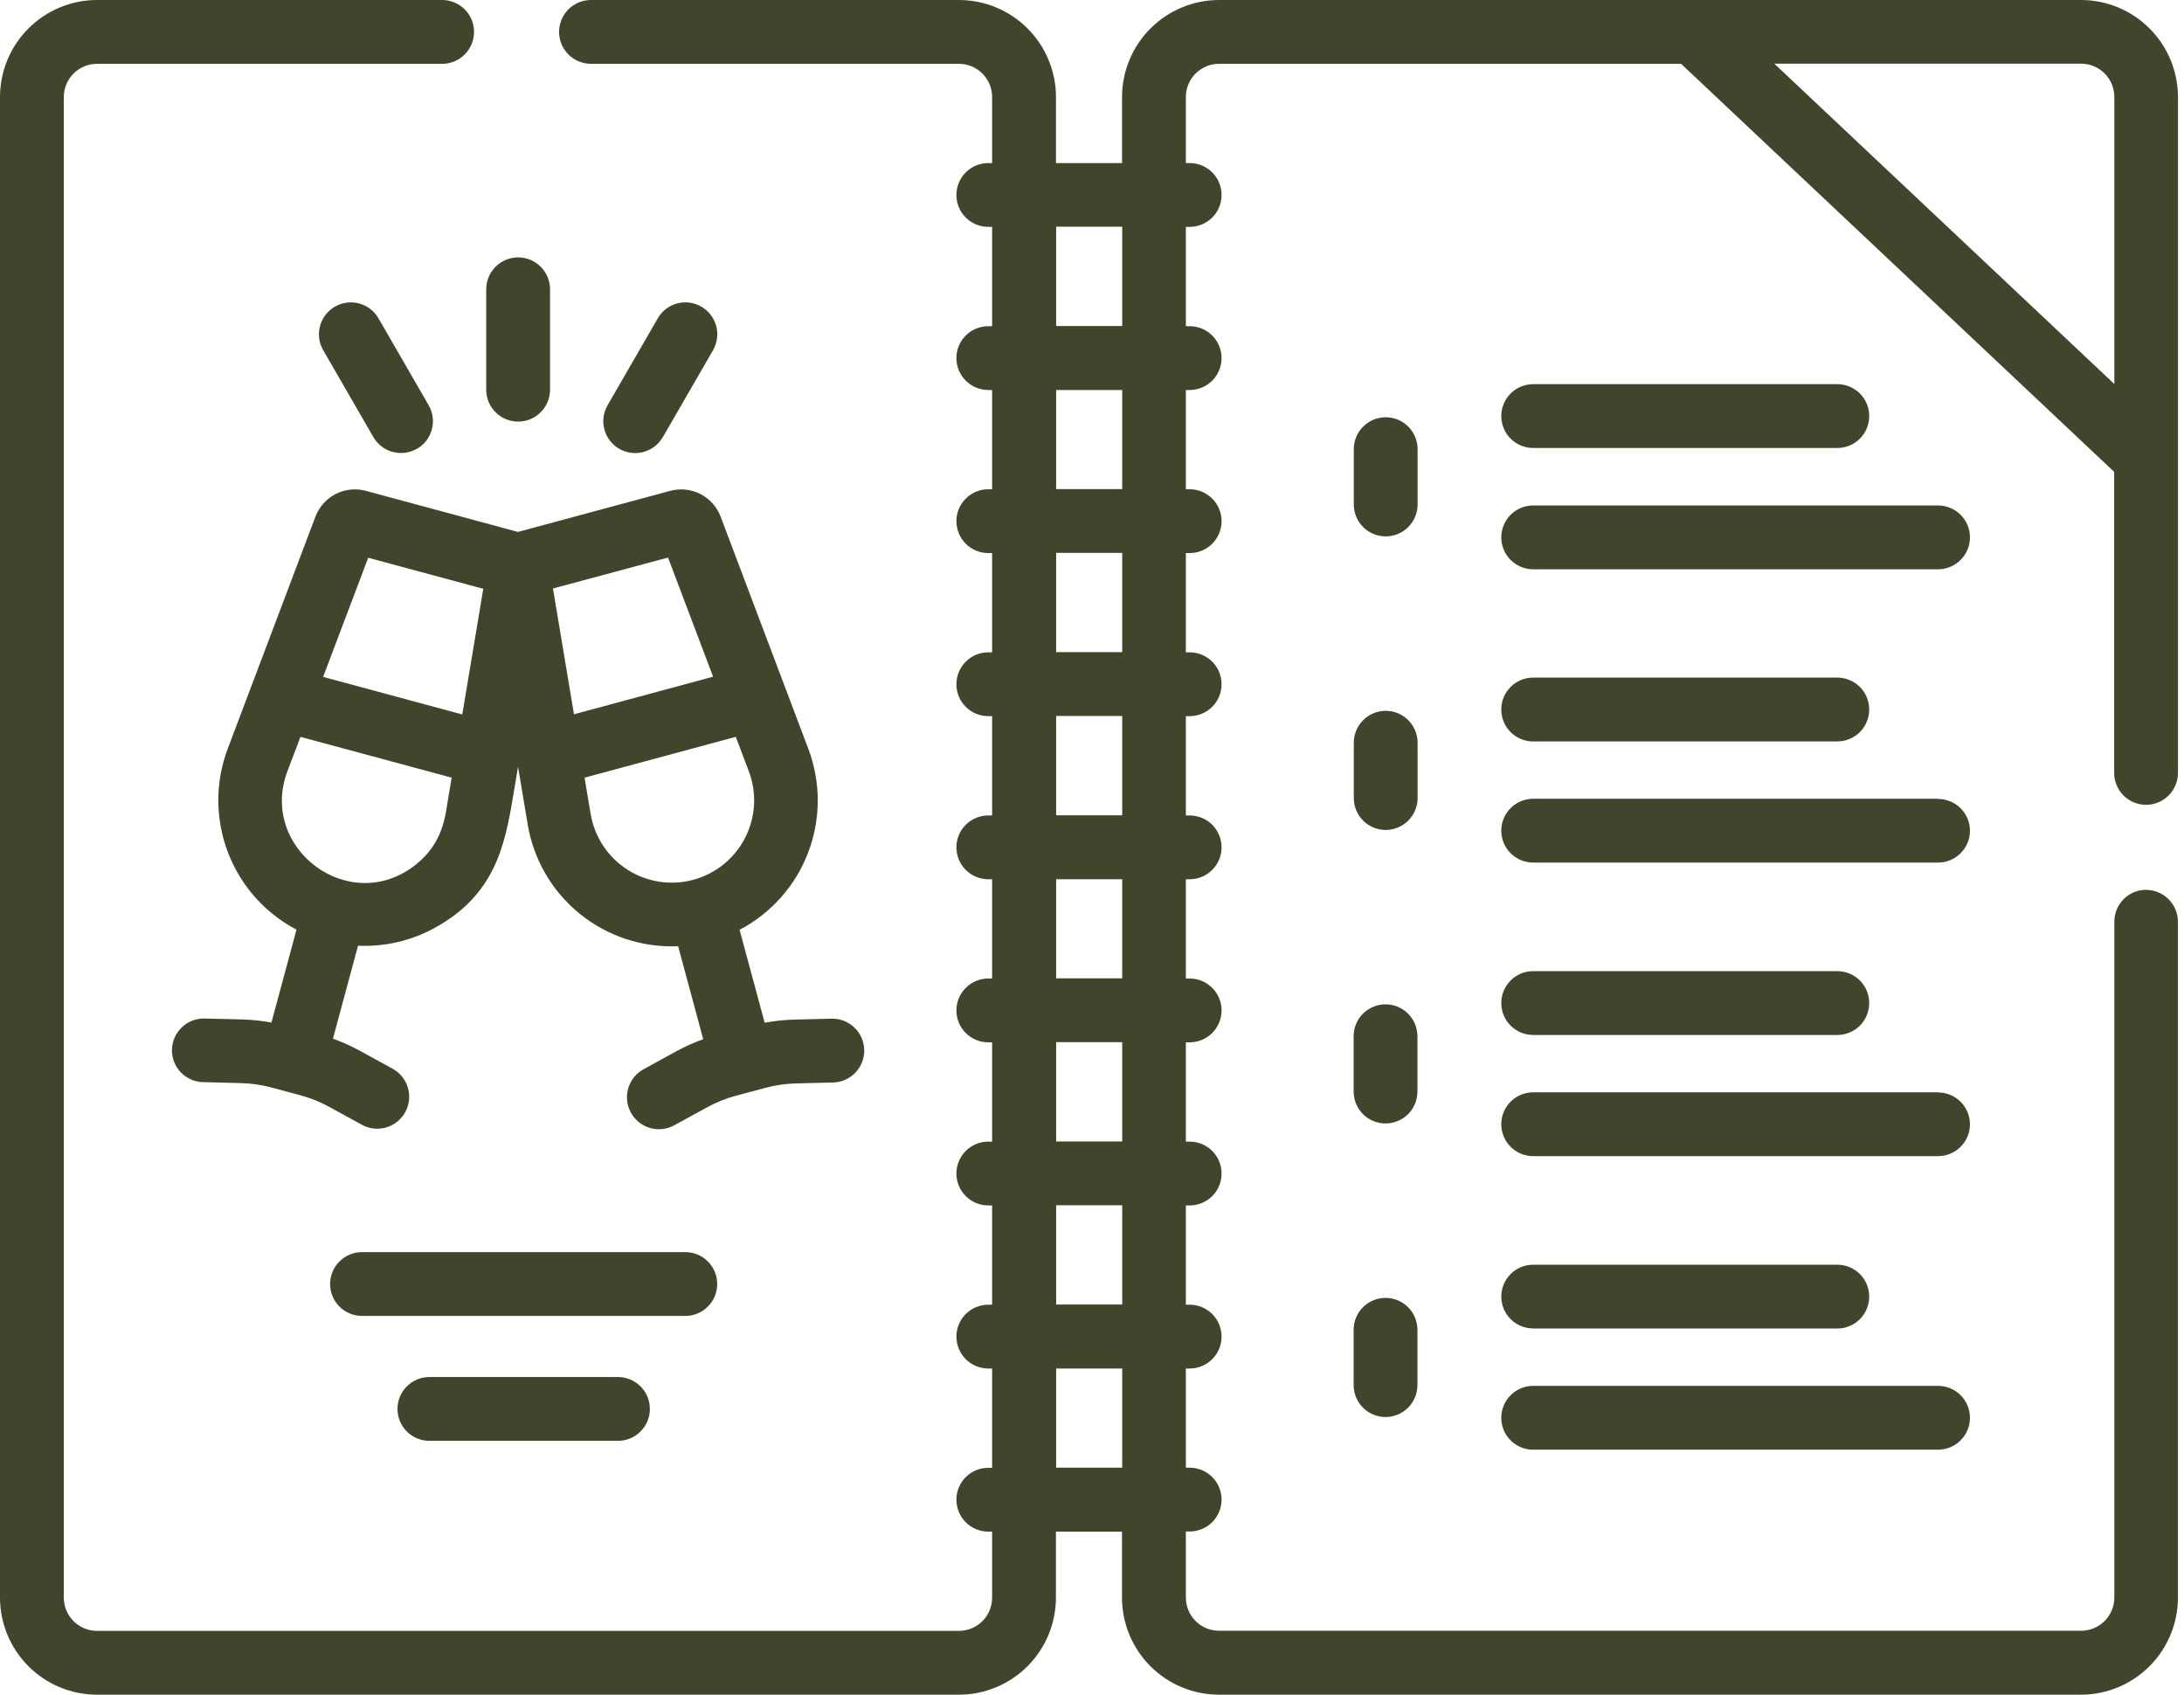 <svg width="116" height="90" viewBox="0 0 116 90" fill="none" xmlns="http://www.w3.org/2000/svg">
<path d="M27.519 22.39C27.969 22.39 28.4 22.212 28.717 21.894C29.035 21.576 29.214 21.145 29.214 20.696V15.364C29.214 14.914 29.035 14.483 28.717 14.165C28.4 13.848 27.969 13.669 27.519 13.669C27.07 13.669 26.639 13.848 26.321 14.165C26.003 14.483 25.825 14.914 25.825 15.364V20.696C25.825 21.145 26.003 21.576 26.321 21.894C26.639 22.212 27.07 22.39 27.519 22.39ZM38.093 68.19C38.093 67.968 38.05 67.747 37.965 67.541C37.88 67.336 37.755 67.149 37.597 66.991C37.44 66.834 37.253 66.709 37.047 66.624C36.842 66.539 36.621 66.495 36.398 66.496H19.227C18.778 66.496 18.347 66.674 18.029 66.992C17.711 67.31 17.533 67.741 17.533 68.19C17.533 68.64 17.711 69.071 18.029 69.388C18.347 69.706 18.778 69.885 19.227 69.885H36.398C36.848 69.885 37.279 69.706 37.597 69.388C37.915 69.071 38.093 68.64 38.093 68.19ZM19.44 26.069C18.901 25.922 18.326 25.981 17.829 26.236C17.331 26.49 16.947 26.921 16.751 27.445C16.335 28.547 12.885 37.673 12.097 39.758C11.427 41.53 11.429 43.485 12.102 45.255C12.774 47.026 14.071 48.489 15.748 49.37L14.417 54.304C13.902 54.21 13.38 54.155 12.856 54.139L10.877 54.09H10.834C10.392 54.088 9.967 54.259 9.65 54.566C9.332 54.872 9.146 55.291 9.132 55.732C9.127 55.955 9.165 56.176 9.245 56.384C9.325 56.592 9.445 56.782 9.598 56.943C9.752 57.104 9.935 57.234 10.139 57.324C10.342 57.415 10.561 57.464 10.784 57.469L12.763 57.519C13.312 57.53 13.857 57.606 14.388 57.745L15.969 58.17C16.499 58.314 17.01 58.521 17.492 58.785L19.225 59.736C19.421 59.842 19.636 59.91 19.857 59.933C20.079 59.957 20.303 59.937 20.517 59.874C20.73 59.811 20.93 59.706 21.103 59.566C21.276 59.426 21.421 59.254 21.527 59.058C21.634 58.862 21.701 58.647 21.725 58.426C21.748 58.204 21.728 57.98 21.665 57.766C21.602 57.553 21.498 57.353 21.358 57.18C21.218 57.006 21.045 56.862 20.849 56.755L19.117 55.804C18.656 55.553 18.177 55.338 17.684 55.16L19.017 50.224C20.426 50.288 21.826 49.966 23.064 49.291C26.286 47.539 26.817 44.892 27.246 42.323L27.515 40.716L28.023 43.757C28.33 45.631 29.313 47.327 30.787 48.524C32.261 49.72 34.122 50.335 36.019 50.251L37.35 55.188C36.857 55.364 36.379 55.58 35.92 55.831L34.184 56.783C33.989 56.889 33.816 57.033 33.676 57.207C33.536 57.38 33.431 57.58 33.368 57.793C33.306 58.007 33.285 58.231 33.309 58.453C33.333 58.675 33.4 58.889 33.507 59.085C33.613 59.281 33.757 59.453 33.931 59.593C34.104 59.733 34.303 59.838 34.517 59.901C34.731 59.964 34.955 59.984 35.177 59.96C35.398 59.937 35.613 59.87 35.809 59.763L37.544 58.812C38.025 58.547 38.535 58.341 39.065 58.197L40.646 57.775C41.176 57.63 41.722 57.551 42.271 57.537L44.25 57.488C44.472 57.482 44.692 57.433 44.895 57.342C45.099 57.252 45.282 57.122 45.436 56.961C45.589 56.8 45.709 56.61 45.789 56.402C45.869 56.194 45.907 55.973 45.901 55.75C45.89 55.308 45.707 54.888 45.39 54.58C45.074 54.271 44.649 54.098 44.207 54.099H44.153L42.176 54.148C41.652 54.163 41.13 54.219 40.614 54.313L39.282 49.379C40.959 48.499 42.256 47.035 42.928 45.265C43.601 43.494 43.602 41.539 42.933 39.767L38.278 27.445C38.082 26.922 37.698 26.491 37.202 26.237C36.705 25.982 36.131 25.922 35.592 26.069L27.512 28.249L19.44 26.069ZM23.798 42.44C23.649 43.333 23.54 44.758 22.094 45.91C18.588 48.71 13.717 45.061 15.267 40.956L15.958 39.132L23.99 41.299L23.798 42.44ZM24.553 37.942L17.162 35.947L19.557 29.62L25.669 31.27L24.553 37.942ZM39.08 39.132L39.772 40.956C39.988 41.526 40.083 42.136 40.049 42.746C40.015 43.355 39.854 43.951 39.576 44.494C39.298 45.038 38.909 45.517 38.435 45.901C37.96 46.285 37.41 46.565 36.821 46.724C36.232 46.883 35.616 46.917 35.013 46.824C34.41 46.73 33.834 46.512 33.32 46.182C32.807 45.852 32.368 45.419 32.033 44.91C31.697 44.4 31.472 43.826 31.371 43.224L31.048 41.299L39.08 39.132ZM35.481 29.611L37.876 35.938L30.486 37.933L29.37 31.252L35.481 29.611ZM22.806 73.129C22.357 73.129 21.926 73.308 21.608 73.626C21.29 73.943 21.112 74.374 21.112 74.824C21.112 75.273 21.29 75.704 21.608 76.022C21.926 76.34 22.357 76.518 22.806 76.518H32.822C33.271 76.518 33.702 76.34 34.02 76.022C34.338 75.704 34.517 75.273 34.517 74.824C34.517 74.374 34.338 73.943 34.02 73.626C33.702 73.308 33.271 73.129 32.822 73.129H22.806ZM35.206 23.215L37.872 18.599C37.983 18.407 38.055 18.194 38.084 17.973C38.113 17.753 38.099 17.528 38.041 17.314C37.983 17.099 37.884 16.897 37.748 16.721C37.612 16.544 37.443 16.396 37.25 16.286C37.058 16.174 36.845 16.101 36.625 16.072C36.404 16.043 36.18 16.057 35.965 16.115C35.75 16.172 35.548 16.271 35.372 16.407C35.196 16.543 35.048 16.712 34.937 16.905L32.271 21.521C32.159 21.713 32.087 21.926 32.058 22.147C32.029 22.368 32.044 22.592 32.101 22.807C32.159 23.022 32.259 23.224 32.394 23.401C32.53 23.577 32.699 23.725 32.892 23.836C33.085 23.948 33.298 24.019 33.519 24.048C33.74 24.076 33.964 24.061 34.179 24.003C34.394 23.944 34.596 23.844 34.772 23.708C34.948 23.572 35.095 23.402 35.206 23.208V23.215ZM22.146 23.836C22.339 23.725 22.509 23.577 22.644 23.401C22.78 23.224 22.879 23.022 22.937 22.807C22.995 22.592 23.009 22.368 22.98 22.147C22.951 21.926 22.879 21.713 22.768 21.521L20.102 16.905C19.99 16.712 19.842 16.543 19.665 16.407C19.489 16.272 19.287 16.173 19.072 16.115C18.857 16.058 18.633 16.043 18.412 16.073C18.191 16.102 17.979 16.174 17.786 16.286C17.397 16.511 17.114 16.881 16.997 17.314C16.881 17.748 16.942 18.21 17.167 18.599L19.833 23.215C20.058 23.603 20.429 23.886 20.863 24.001C21.296 24.116 21.758 24.055 22.146 23.83V23.836ZM75.285 55.032C75.285 54.582 75.106 54.151 74.788 53.833C74.471 53.516 74.04 53.337 73.59 53.337C73.141 53.337 72.71 53.516 72.392 53.833C72.074 54.151 71.896 54.582 71.896 55.032V57.969C71.896 58.418 72.074 58.849 72.392 59.167C72.71 59.485 73.141 59.663 73.59 59.663C73.813 59.664 74.033 59.62 74.239 59.535C74.445 59.45 74.632 59.325 74.789 59.168C74.946 59.01 75.071 58.823 75.156 58.618C75.241 58.412 75.285 58.191 75.285 57.969V55.032ZM71.896 70.621V73.558C71.896 74.008 72.074 74.439 72.392 74.757C72.71 75.075 73.141 75.253 73.59 75.253C74.04 75.253 74.471 75.075 74.788 74.757C75.106 74.439 75.285 74.008 75.285 73.558V70.621C75.285 70.399 75.241 70.178 75.156 69.972C75.071 69.767 74.946 69.58 74.789 69.422C74.632 69.265 74.445 69.14 74.239 69.055C74.033 68.97 73.813 68.927 73.59 68.927C73.142 68.927 72.713 69.104 72.395 69.42C72.078 69.736 71.898 70.164 71.896 70.612V70.621ZM81.432 23.791H97.587C98.036 23.791 98.467 23.613 98.785 23.295C99.103 22.977 99.281 22.546 99.281 22.097C99.281 21.647 99.103 21.216 98.785 20.898C98.467 20.581 98.036 20.402 97.587 20.402H81.432C80.983 20.402 80.552 20.581 80.234 20.898C79.916 21.216 79.738 21.647 79.738 22.097C79.738 22.546 79.916 22.977 80.234 23.295C80.552 23.613 80.983 23.791 81.432 23.791ZM102.937 26.844H81.432C80.983 26.844 80.552 27.022 80.234 27.34C79.916 27.658 79.738 28.089 79.738 28.538C79.738 28.988 79.916 29.419 80.234 29.736C80.552 30.054 80.983 30.233 81.432 30.233H102.937C103.387 30.233 103.818 30.054 104.135 29.736C104.453 29.419 104.632 28.988 104.632 28.538C104.632 28.315 104.588 28.094 104.502 27.888C104.416 27.681 104.291 27.494 104.132 27.337C103.974 27.179 103.786 27.055 103.579 26.97C103.373 26.885 103.151 26.843 102.928 26.844H102.937ZM75.294 23.855C75.294 23.632 75.25 23.411 75.165 23.206C75.08 23 74.956 22.813 74.798 22.656C74.641 22.498 74.454 22.373 74.248 22.288C74.042 22.203 73.822 22.16 73.599 22.16C73.15 22.16 72.719 22.338 72.401 22.656C72.083 22.974 71.905 23.405 71.905 23.855V26.792C71.905 27.241 72.083 27.672 72.401 27.99C72.719 28.308 73.15 28.486 73.599 28.486C74.049 28.486 74.48 28.308 74.797 27.99C75.115 27.672 75.294 27.241 75.294 26.792V23.855ZM75.294 39.444C75.294 38.995 75.115 38.564 74.797 38.246C74.48 37.928 74.049 37.75 73.599 37.75C73.15 37.75 72.719 37.928 72.401 38.246C72.083 38.564 71.905 38.995 71.905 39.444V42.381C71.905 42.831 72.083 43.262 72.401 43.58C72.719 43.897 73.15 44.076 73.599 44.076C74.049 44.076 74.48 43.897 74.797 43.58C75.115 43.262 75.294 42.831 75.294 42.381V39.444ZM81.432 54.964H97.587C98.036 54.964 98.467 54.785 98.785 54.468C99.103 54.15 99.281 53.719 99.281 53.269C99.281 52.82 99.103 52.389 98.785 52.071C98.467 51.753 98.036 51.575 97.587 51.575H81.432C80.983 51.575 80.552 51.753 80.234 52.071C79.916 52.389 79.738 52.82 79.738 53.269C79.738 53.719 79.916 54.15 80.234 54.468C80.552 54.785 80.983 54.964 81.432 54.964ZM81.432 70.554H97.587C98.036 70.554 98.467 70.375 98.785 70.057C99.103 69.739 99.281 69.308 99.281 68.859C99.281 68.41 99.103 67.979 98.785 67.661C98.467 67.343 98.036 67.165 97.587 67.165H81.432C80.983 67.165 80.552 67.343 80.234 67.661C79.916 67.979 79.738 68.41 79.738 68.859C79.739 69.308 79.918 69.737 80.236 70.054C80.553 70.371 80.984 70.549 81.432 70.549V70.554ZM81.432 39.374H97.587C98.036 39.374 98.467 39.196 98.785 38.878C99.103 38.56 99.281 38.129 99.281 37.68C99.281 37.23 99.103 36.799 98.785 36.481C98.467 36.164 98.036 35.985 97.587 35.985H81.432C80.983 35.985 80.552 36.164 80.234 36.481C79.916 36.799 79.738 37.23 79.738 37.68C79.738 37.902 79.781 38.123 79.866 38.329C79.951 38.535 80.076 38.722 80.233 38.879C80.391 39.037 80.578 39.162 80.784 39.247C80.989 39.333 81.21 39.376 81.432 39.376V39.374ZM81.432 76.988H102.937C103.387 76.988 103.818 76.81 104.135 76.492C104.453 76.174 104.632 75.743 104.632 75.294C104.632 74.844 104.453 74.413 104.135 74.096C103.818 73.778 103.387 73.599 102.937 73.599H81.432C80.983 73.599 80.552 73.778 80.234 74.096C79.916 74.413 79.738 74.844 79.738 75.294C79.738 75.516 79.781 75.737 79.866 75.943C79.951 76.149 80.076 76.336 80.233 76.493C80.391 76.651 80.578 76.776 80.784 76.861C80.989 76.947 81.21 76.99 81.432 76.99V76.988ZM102.937 58.01H81.432C80.983 58.01 80.552 58.188 80.234 58.506C79.916 58.824 79.738 59.255 79.738 59.704C79.738 60.153 79.916 60.584 80.234 60.902C80.552 61.22 80.983 61.399 81.432 61.399H102.937C103.387 61.399 103.818 61.22 104.135 60.902C104.453 60.584 104.632 60.153 104.632 59.704C104.631 59.481 104.586 59.261 104.5 59.056C104.414 58.85 104.288 58.664 104.13 58.507C103.972 58.35 103.784 58.226 103.578 58.142C103.372 58.058 103.151 58.015 102.928 58.016L102.937 58.01ZM113.995 47.253C113.545 47.253 113.114 47.431 112.796 47.749C112.479 48.067 112.3 48.498 112.3 48.947V84.84C112.3 85.307 112.114 85.756 111.784 86.087C111.454 86.417 111.005 86.604 110.538 86.604H64.747C64.279 86.604 63.831 86.417 63.501 86.087C63.17 85.756 62.985 85.307 62.985 84.84V81.333H63.188C63.637 81.333 64.068 81.154 64.386 80.837C64.704 80.519 64.882 80.088 64.882 79.638C64.882 79.189 64.704 78.758 64.386 78.44C64.068 78.123 63.637 77.944 63.188 77.944H62.985V72.677H63.188C63.637 72.677 64.068 72.499 64.386 72.181C64.704 71.863 64.882 71.432 64.882 70.983C64.882 70.533 64.704 70.102 64.386 69.785C64.068 69.467 63.637 69.288 63.188 69.288H62.985V64.017H63.188C63.637 64.017 64.068 63.839 64.386 63.521C64.704 63.203 64.882 62.772 64.882 62.323C64.882 61.873 64.704 61.442 64.386 61.124C64.068 60.807 63.637 60.628 63.188 60.628H62.985V55.355H63.188C63.637 55.355 64.068 55.176 64.386 54.858C64.704 54.541 64.882 54.11 64.882 53.66C64.882 53.211 64.704 52.78 64.386 52.462C64.068 52.144 63.637 51.966 63.188 51.966H62.985V46.694H63.188C63.637 46.694 64.068 46.516 64.386 46.198C64.704 45.88 64.882 45.449 64.882 45C64.882 44.551 64.704 44.12 64.386 43.802C64.068 43.484 63.637 43.306 63.188 43.306H62.985V38.032H63.188C63.637 38.032 64.068 37.853 64.386 37.536C64.704 37.218 64.882 36.787 64.882 36.338C64.882 35.888 64.704 35.457 64.386 35.139C64.068 34.822 63.637 34.643 63.188 34.643H62.985V29.372H63.188C63.637 29.372 64.068 29.193 64.386 28.876C64.704 28.558 64.882 28.127 64.882 27.677C64.882 27.228 64.704 26.797 64.386 26.479C64.068 26.161 63.637 25.983 63.188 25.983H62.985V20.712H63.188C63.637 20.712 64.068 20.533 64.386 20.215C64.704 19.898 64.882 19.467 64.882 19.017C64.882 18.568 64.704 18.137 64.386 17.819C64.068 17.501 63.637 17.323 63.188 17.323H62.985V12.049H63.188C63.637 12.049 64.068 11.871 64.386 11.553C64.704 11.235 64.882 10.804 64.882 10.355C64.882 9.905 64.704 9.474 64.386 9.156C64.068 8.839 63.637 8.66 63.188 8.66H62.985V5.151C62.985 4.684 63.171 4.236 63.502 3.906C63.832 3.576 64.28 3.39 64.747 3.389H89.288L112.291 25.059V41.046C112.291 41.495 112.47 41.926 112.787 42.244C113.105 42.562 113.536 42.741 113.986 42.741C114.435 42.741 114.866 42.562 115.184 42.244C115.502 41.926 115.68 41.495 115.68 41.046V5.151C115.678 3.786 115.135 2.476 114.169 1.511C113.204 0.545 111.894 0.002 110.529 0H64.747C63.381 0.002 62.072 0.545 61.106 1.511C60.141 2.476 59.597 3.786 59.596 5.151V8.66H56.087V5.151C56.085 3.785 55.541 2.475 54.574 1.509C53.608 0.543 52.297 0.001 50.931 0H31.39C30.94 0 30.509 0.179 30.191 0.496C29.873 0.814 29.695 1.245 29.695 1.695C29.695 2.144 29.873 2.575 30.191 2.893C30.509 3.211 30.94 3.389 31.39 3.389H50.931C51.398 3.389 51.847 3.575 52.178 3.905C52.509 4.236 52.695 4.684 52.695 5.151V8.66H52.492C52.043 8.66 51.612 8.839 51.294 9.156C50.976 9.474 50.798 9.905 50.798 10.355C50.798 10.804 50.976 11.235 51.294 11.553C51.612 11.871 52.043 12.049 52.492 12.049H52.695V17.323H52.492C52.27 17.322 52.049 17.366 51.843 17.451C51.638 17.536 51.451 17.661 51.293 17.818C51.136 17.976 51.011 18.163 50.926 18.368C50.841 18.574 50.797 18.795 50.798 19.017C50.798 19.467 50.976 19.898 51.294 20.215C51.612 20.533 52.043 20.712 52.492 20.712H52.695V25.983H52.492C52.043 25.983 51.612 26.161 51.294 26.479C50.976 26.797 50.798 27.228 50.798 27.677C50.798 28.127 50.976 28.558 51.294 28.876C51.612 29.193 52.043 29.372 52.492 29.372H52.695V34.643H52.492C52.043 34.643 51.612 34.822 51.294 35.139C50.976 35.457 50.798 35.888 50.798 36.338C50.797 36.56 50.841 36.781 50.926 36.986C51.011 37.192 51.136 37.379 51.293 37.536C51.451 37.694 51.638 37.819 51.843 37.904C52.049 37.989 52.27 38.032 52.492 38.032H52.695V43.306H52.492C52.043 43.306 51.612 43.484 51.294 43.802C50.976 44.12 50.798 44.551 50.798 45C50.798 45.449 50.976 45.88 51.294 46.198C51.612 46.516 52.043 46.694 52.492 46.694H52.695V51.966H52.492C52.043 51.966 51.612 52.144 51.294 52.462C50.976 52.78 50.798 53.211 50.798 53.66C50.797 53.883 50.841 54.103 50.926 54.309C51.011 54.515 51.136 54.702 51.293 54.859C51.451 55.017 51.638 55.141 51.843 55.226C52.049 55.311 52.27 55.355 52.492 55.355H52.695V60.628H52.492C52.27 60.628 52.049 60.671 51.843 60.757C51.638 60.842 51.451 60.966 51.293 61.124C51.136 61.281 51.011 61.468 50.926 61.674C50.841 61.88 50.797 62.1 50.798 62.323C50.798 62.772 50.976 63.203 51.294 63.521C51.612 63.839 52.043 64.017 52.492 64.017H52.695V69.288H52.492C52.043 69.288 51.612 69.467 51.294 69.785C50.976 70.102 50.798 70.533 50.798 70.983C50.798 71.432 50.976 71.863 51.294 72.181C51.612 72.499 52.043 72.677 52.492 72.677H52.695V77.951H52.492C52.27 77.951 52.049 77.994 51.843 78.079C51.638 78.164 51.451 78.289 51.293 78.446C51.136 78.604 51.011 78.791 50.926 78.996C50.841 79.202 50.797 79.423 50.798 79.645C50.798 80.095 50.976 80.526 51.294 80.844C51.612 81.161 52.043 81.34 52.492 81.34H52.695V84.846C52.695 85.314 52.51 85.763 52.179 86.094C51.848 86.425 51.399 86.611 50.931 86.611H5.154C4.686 86.611 4.237 86.425 3.906 86.094C3.575 85.763 3.389 85.314 3.389 84.846V5.151C3.39 4.684 3.576 4.236 3.907 3.905C4.238 3.575 4.686 3.389 5.154 3.389H23.484C23.933 3.389 24.364 3.211 24.682 2.893C25 2.575 25.178 2.144 25.178 1.695C25.178 1.245 25 0.814 24.682 0.496C24.364 0.179 23.933 0 23.484 0H5.154C3.788 0.001 2.478 0.544 1.512 1.51C0.545 2.476 0.002 3.785 0 5.151V84.846C0.001 86.213 0.545 87.523 1.511 88.489C2.477 89.456 3.787 89.999 5.154 90H50.931C52.297 89.999 53.608 89.456 54.574 88.489C55.54 87.523 56.083 86.213 56.084 84.846V81.34H59.593V84.846C59.594 86.212 60.138 87.522 61.103 88.488C62.069 89.455 63.379 89.998 64.745 90H110.526C111.893 89.998 113.202 89.455 114.168 88.488C115.134 87.522 115.677 86.212 115.678 84.846V48.954C115.678 48.505 115.5 48.074 115.182 47.757C114.865 47.439 114.435 47.26 113.986 47.259L113.995 47.253ZM110.538 3.382C111.005 3.383 111.453 3.569 111.783 3.899C112.114 4.229 112.299 4.677 112.3 5.145V20.395L94.241 3.382H110.538ZM59.605 77.942H56.096V72.677H59.605V77.942ZM59.605 69.279H56.096V64.008H59.605V69.279ZM59.605 60.619H56.096V55.346H59.605V60.619ZM59.605 51.957H56.096V46.694H59.605V51.957ZM59.605 43.296H56.096V38.023H59.605V43.296ZM59.605 34.634H56.096V29.363H59.605V34.634ZM59.605 25.974H56.096V20.712H59.605V25.974ZM59.605 17.314H56.096V12.04H59.605V17.314ZM102.937 42.42H81.432C80.983 42.42 80.552 42.598 80.234 42.916C79.916 43.234 79.738 43.665 79.738 44.114C79.738 44.564 79.916 44.995 80.234 45.312C80.552 45.63 80.983 45.809 81.432 45.809H102.937C103.387 45.809 103.818 45.63 104.135 45.312C104.453 44.995 104.632 44.564 104.632 44.114C104.631 43.892 104.586 43.672 104.499 43.467C104.413 43.261 104.287 43.075 104.129 42.919C103.971 42.762 103.783 42.638 103.577 42.554C103.371 42.47 103.151 42.428 102.928 42.429L102.937 42.42Z" fill="#40462C"/>
</svg>
